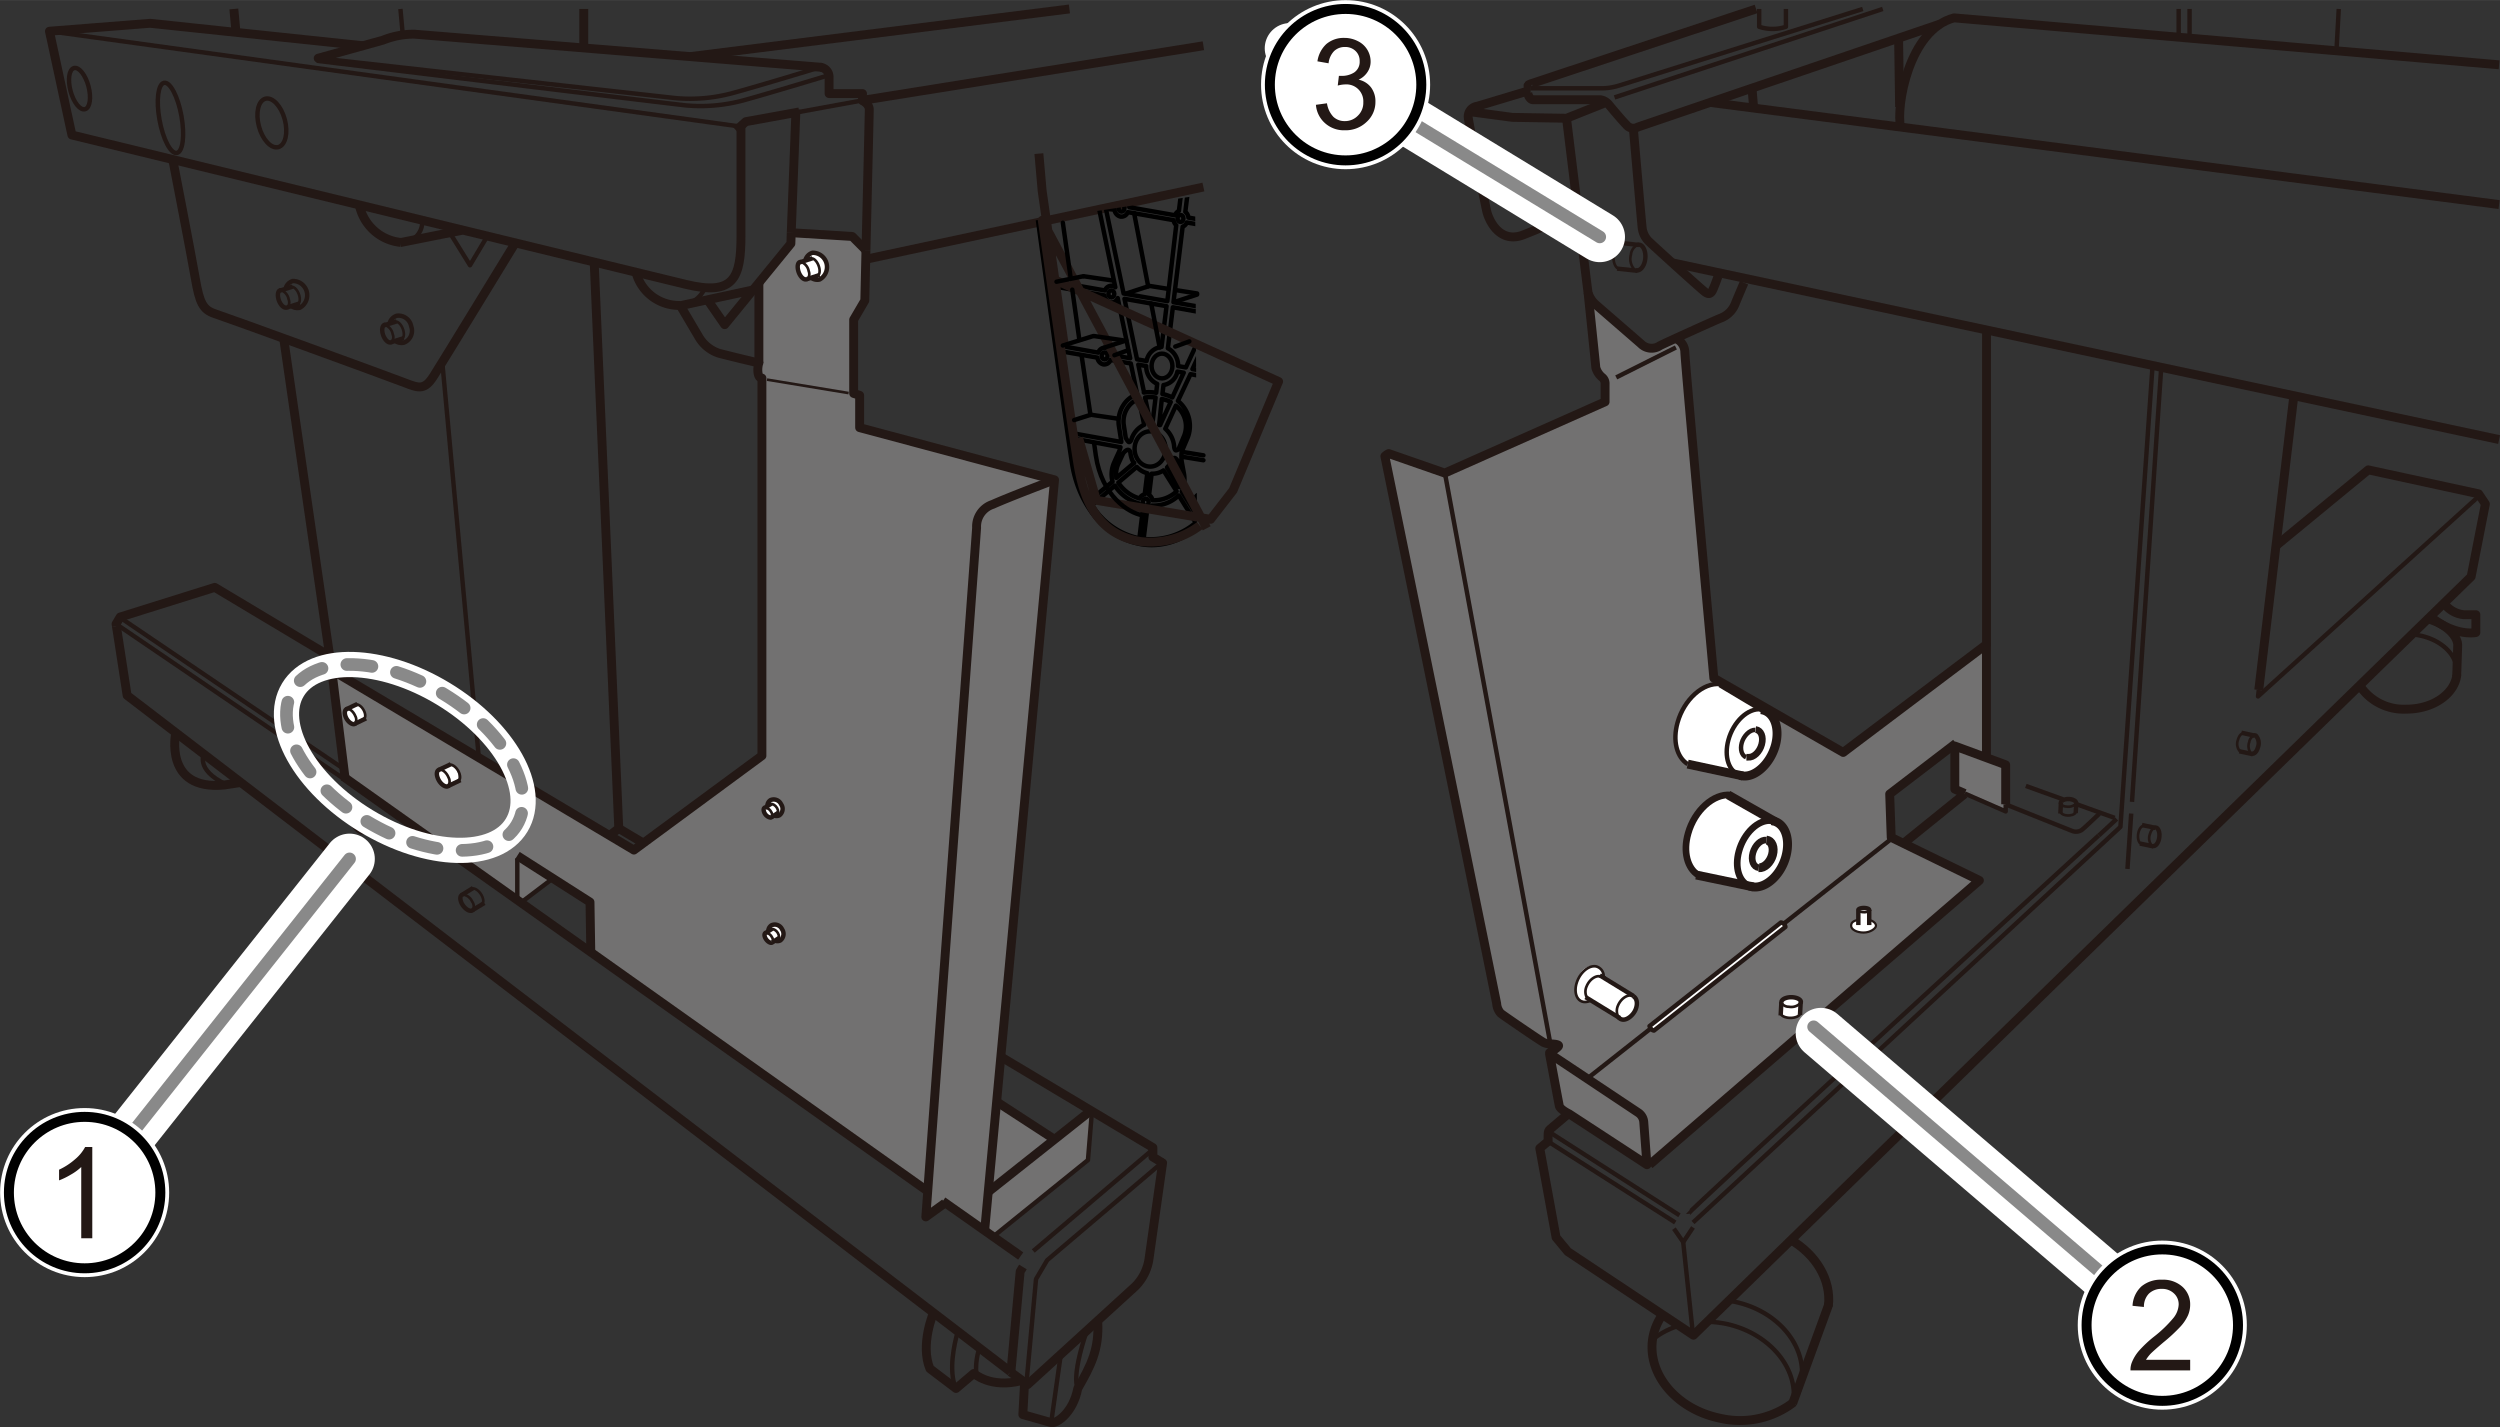 <svg xmlns="http://www.w3.org/2000/svg" xmlns:xlink="http://www.w3.org/1999/xlink" width="99mm" height="56.52mm" viewBox="0 0 280.64 160.21"><rect x="0" y="0" width="280.64" height="160.21" fill="#333333" stroke="none"/><defs><style>.cls-1,.cls-12,.cls-13,.cls-14,.cls-15,.cls-16,.cls-17,.cls-4,.cls-5,.cls-6,.cls-7,.cls-8,.cls-9{fill:none;}.cls-2{fill:#727171;}.cls-10,.cls-18,.cls-3{fill:#fff;}.cls-10,.cls-4,.cls-5,.cls-6,.cls-7,.cls-8,.cls-9{stroke:#231815;}.cls-10,.cls-12,.cls-13,.cls-14,.cls-4,.cls-5,.cls-6,.cls-7,.cls-8,.cls-9{stroke-linejoin:round;}.cls-10,.cls-12,.cls-4{stroke-width:0.5px;}.cls-12,.cls-13,.cls-14,.cls-15,.cls-16,.cls-6{stroke-linecap:round;}.cls-7{stroke-width:0.3px;}.cls-8{stroke-width:0.75px;}.cls-9{stroke-width:0.25px;}.cls-11{clip-path:url(#clip-path);}.cls-12,.cls-18{stroke:#000;}.cls-13,.cls-15,.cls-17{stroke:#fff;}.cls-13{stroke-width:2.83px;}.cls-14,.cls-16{stroke:#898989;stroke-width:1.42px;}.cls-14{stroke-dasharray:2.83 2.83;}.cls-15{stroke-width:5.67px;}.cls-17{stroke-width:1.98px;}.cls-18{stroke-width:1.12px;}.cls-19{fill:#231815;}</style><clipPath id="clip-path"><path class="cls-1" d="M115.79,24.78,119.67,60,134.4,63.7,134.16,22l-18.37,2.8s2.82,22.22,4,27.85,8.33,10.63,14.21,7.6"/></clipPath></defs><g id="レイヤー_7" data-name="レイヤー 7"><path class="cls-2" d="M178.34,33.53l.8,7.73,1,1.58,0,2.24-18,8-6.29-2.19-.66.38,13,62.05,5.25,3.74,1.38.2-.85.86,1.2,6.23,9.71,6.37,37.22-31.85L212.3,94l-.17-4.87,7-5.39.27,4.84,5.71,2.5.13-5.15L223,85V72.33L206.92,84.42,192.4,76.08s-3.27-36-3.25-36.54a1.81,1.81,0,0,0-.9-1.52,13,13,0,0,1-3,1.06c-.75,0-2.82-2-2.82-2Z"/><polygon class="cls-2" points="88.82 26.14 95.54 26.53 97.21 28.09 97.08 33.64 95.83 35.88 95.83 44.16 96.5 44.37 96.5 47.96 118.38 53.86 111.88 123.67 118.38 127.9 122.58 124.73 122.13 130.22 111.49 138.81 106.06 135.06 103.94 136.6 104.14 133.76 66.29 106.88 66.23 101.26 62.02 98.64 58.47 101.33 38.55 87.18 37.23 75.22 71.16 95.42 85.53 84.83 85.53 42.61 85.19 42.18 85.19 40.74 85.19 31.74 88.78 27.34 88.82 26.14"/></g><g id="レイヤー_8" data-name="レイヤー 8"><path class="cls-3" d="M40,79.08l-1.23.54a1.19,1.19,0,0,0,.09,1c.31.51.75.7.86.65L41,80.77a2,2,0,0,0-.11-1.07A1.47,1.47,0,0,0,40,79.08Z"/><path class="cls-3" d="M50.45,85.9l-1.23.54a1.17,1.17,0,0,0,.08,1c.31.51.75.7.87.65l1.25-.52a2,2,0,0,0-.11-1.07A1.43,1.43,0,0,0,50.45,85.9Z"/><path class="cls-3" d="M90.8,29l-1.24.54a1.21,1.21,0,0,0,.09,1c.31.5.75.69.86.64l1.26-.52a2,2,0,0,0-.11-1.07A1.43,1.43,0,0,0,90.8,29Z"/><ellipse class="cls-3" cx="91.57" cy="29.88" rx="1.32" ry="1.54"/><path class="cls-3" d="M86.3,90.31a.42.42,0,0,1,.2-.5.85.85,0,0,1,1.09.32,1.06,1.06,0,0,1,.06,1.26.73.73,0,0,1-.65.14l-.52.25a.9.9,0,0,1-.56-.31,1.36,1.36,0,0,1-.15-.72Z"/><path class="cls-3" d="M86.44,104.32a.44.44,0,0,1,.21-.5.84.84,0,0,1,1.08.32,1.06,1.06,0,0,1,.06,1.26.73.73,0,0,1-.65.14l-.52.25a.9.9,0,0,1-.56-.31,1.48,1.48,0,0,1-.15-.72Z"/><path class="cls-3" d="M189.45,85.77l6.2,1.33A4.1,4.1,0,0,0,199,84.42c1.11-2.61,0-4.12-1-4.9a54.91,54.91,0,0,0-5-2.74,4.91,4.91,0,0,0-4.45,3.38C187.61,83.48,188.22,85,189.45,85.77Z"/><path class="cls-3" d="M190.64,98.14l6.2,1.34a4.13,4.13,0,0,0,3.4-2.69c1.1-2.6,0-4.12-1-4.9s-5-2.74-5-2.74a4.9,4.9,0,0,0-4.44,3.38C188.81,95.85,189.42,97.4,190.64,98.14Z"/><path class="cls-3" d="M179.87,109.66l3.31,2s1.08.59.29,1.91-1.84.67-1.84.67l-3-2a.89.89,0,0,1-.86.16c-.43-.21-1.26-.5-.55-2.59a1.65,1.65,0,0,1,2.4-1.2A1.07,1.07,0,0,1,179.87,109.66Z"/><path class="cls-3" d="M199.89,113.8l0-1.3a1.17,1.17,0,0,1,1.1-.56,1.45,1.45,0,0,1,1.11.56l-.07,1.33a1.47,1.47,0,0,1-2.18,0Z"/><path class="cls-3" d="M208.61,103.25v-1.1s0-.18.53-.23a.88.88,0,0,1,.8.47l-.12.86a.72.72,0,0,1,.77.67c0,.71-1.39.76-1.39.76s-1.36-.12-1.4-.76S208.61,103.25,208.61,103.25Z"/></g><g id="レイヤー_2" data-name="レイヤー 2"><line class="cls-4" x1="5.55" y1="3.5" x2="83.17" y2="14.21"/><path class="cls-5" d="M19.39,17.9s2.05,10.55,2.53,13.32.84,3.55,2.23,4S44,42.4,45.53,43s2.16.76,3.13-.76,9.2-15,9.2-15"/><line class="cls-4" x1="49.65" y1="40.66" x2="53.73" y2="84.83"/><line class="cls-4" x1="44.95" y1="1" x2="45.21" y2="3.83"/><line class="cls-5" x1="26.25" y1="1" x2="26.51" y2="3.83"/><polyline class="cls-5" points="66.7 29.41 69.46 92.99 68.42 93.79"/><line class="cls-5" x1="37.24" y1="75.22" x2="31.85" y2="38.03"/><polyline class="cls-5" points="13.07 70.3 13.03 70.04 13.49 69.26 24.11 65.93 37.13 73.72"/><polyline class="cls-5" points="113.42 153.97 14.27 78.06 13.07 70.3"/><path class="cls-5" d="M112.35,118.62l17.07,10.2v1.06l1.09.66L129,141.19a5.49,5.49,0,0,1-1.58,3.23l-12.06,11L113.42,154"/><line class="cls-5" x1="69.46" y1="92.99" x2="72.22" y2="94.64"/><line class="cls-4" x1="13.63" y1="69.42" x2="38.33" y2="86.14"/><line class="cls-5" x1="65.53" y1="5.6" x2="65.53" y2="1"/><polyline class="cls-5" points="58.07 96.05 66.23 101.26 66.32 106.88"/><line class="cls-4" x1="58.07" y1="101.34" x2="58.07" y2="96.36"/><line class="cls-5" x1="103.93" y1="133.57" x2="38.55" y2="87.18"/><polyline class="cls-4" points="130.78 130.22 117.55 141.46 116.3 143.58 115.25 154.97"/><path class="cls-5" d="M40.74,5.13,16.85,2.61,5.55,3.5,8.07,15.15,77,31.92c5.39,1.31,6.18-.7,6.18-5.49V14.21"/><line class="cls-4" x1="58.29" y1="101.46" x2="62.2" y2="98.5"/><path class="cls-6" d="M35.72,6.53,43,4.5a9.33,9.33,0,0,1,3.51-.67L92.09,7.54"/><path class="cls-4" d="M92.09,7.54s-7,2.13-9.73,2.87a18.16,18.16,0,0,1-6.6.59l-40-4.47"/><path class="cls-4" d="M93.27,8.37s-7,2.12-9.74,2.87a18.34,18.34,0,0,1-6.6.58c-1.51-.16-41.36-5-41.36-5"/><line class="cls-5" x1="96.82" y1="11.26" x2="135.09" y2="5.13"/><line class="cls-4" x1="89.72" y1="12.56" x2="96.82" y2="11.26"/><polyline class="cls-5" points="82.62 14.63 83.73 13.65 89.72 12.56"/><path class="cls-5" d="M45,27.21a5.31,5.31,0,0,1-4.53-3.68,3.29,3.29,0,0,1-.15-.6"/><path class="cls-4" d="M47.38,24.59A2.3,2.3,0,0,1,45,27.21"/><path class="cls-5" d="M76.36,34.28a5,5,0,0,1-5-3.84"/><path class="cls-4" d="M79.14,32.29a3.26,3.26,0,0,1-2.78,2"/><line class="cls-5" x1="44.91" y1="27.23" x2="51.84" y2="25.85"/><polyline class="cls-4" points="54.77 26.4 52.76 29.77 50.67 26.4"/><line class="cls-5" x1="97.19" y1="29.1" x2="135.09" y2="20.99"/><line class="cls-5" x1="76.08" y1="34.37" x2="84.53" y2="32.54"/><polyline class="cls-4" points="111.49 138.81 122.13 130.22 122.58 124.73"/><line class="cls-5" x1="110.97" y1="133.77" x2="122.25" y2="124.83"/><line class="cls-4" x1="115.99" y1="140.43" x2="129.42" y2="129.02"/><line class="cls-5" x1="77.47" y1="6.35" x2="120.05" y2="1"/><line class="cls-4" x1="42.05" y1="92.65" x2="40.85" y2="93.36"/><line class="cls-4" x1="40.92" y1="91.12" x2="39.72" y2="91.84"/><path class="cls-4" d="M40.91,93.31a.28.28,0,0,1-.17.11c-.29.06-.72-.25-1-.7s-.21-.87.08-.93"/><path class="cls-7" d="M39.91,91.78c.29,0,.68.29.91.71a.84.84,0,0,1,.09.82"/><path class="cls-7" d="M40.85,91.16c.29-.06.72.26,1,.71s.21.87-.08.93"/><line class="cls-4" x1="41.09" y1="80.64" x2="39.83" y2="81.24"/><line class="cls-4" x1="40.12" y1="79.02" x2="38.85" y2="79.62"/><path class="cls-4" d="M39.89,81.2a.26.26,0,0,1-.18.09c-.29,0-.69-.32-.89-.79s-.12-.89.17-.92"/><path class="cls-7" d="M39.05,79.58c.28,0,.65.35.83.79a.83.83,0,0,1,0,.83"/><path class="cls-7" d="M40,79.06c.29,0,.69.32.89.79s.12.88-.17.92"/><line class="cls-4" x1="51.69" y1="87.57" x2="50.29" y2="88.24"/><line class="cls-4" x1="50.61" y1="85.78" x2="49.21" y2="86.44"/><path class="cls-4" d="M50.37,88.18a.31.31,0,0,1-.2.11c-.33,0-.77-.35-1-.88s-.14-1,.19-1"/><path class="cls-7" d="M49.43,86.4c.32,0,.72.38.92.87a.93.93,0,0,1,0,.91"/><path class="cls-7" d="M50.52,85.82c.33,0,.77.35,1,.87s.14,1-.19,1"/><line class="cls-4" x1="54.37" y1="101.36" x2="53.05" y2="102.16"/><line class="cls-4" x1="53.11" y1="99.68" x2="51.79" y2="100.49"/><path class="cls-4" d="M53.12,102.1a.33.33,0,0,1-.19.13c-.32.07-.8-.28-1.07-.77s-.24-1,.08-1"/><path class="cls-7" d="M52,100.42a1.32,1.32,0,0,1,1,.78.9.9,0,0,1,.11.9"/><path class="cls-7" d="M53,99.73c.32-.07.8.27,1.07.77s.24,1-.08,1"/><line class="cls-4" x1="199.89" y1="113.99" x2="199.97" y2="112.5"/><line class="cls-4" x1="202.06" y1="113.93" x2="202.14" y2="112.44"/><path class="cls-4" d="M200,112.59a.28.28,0,0,1,0-.22c.13-.29.7-.48,1.29-.42s1,.35.83.64"/><path class="cls-7" d="M202.07,112.64a1.43,1.43,0,0,1-1.25.37,1,1,0,0,1-.84-.42"/><path class="cls-7" d="M202.07,113.83c-.13.29-.7.48-1.29.42s-1-.34-.83-.63"/><line class="cls-4" x1="231.29" y1="91.32" x2="231.35" y2="90.13"/><line class="cls-4" x1="233.01" y1="91.27" x2="233.08" y2="90.08"/><path class="cls-4" d="M231.36,90.2a.2.2,0,0,1,0-.17c.1-.23.56-.38,1-.33s.77.27.67.5"/><path class="cls-7" d="M233,90.25a1.19,1.19,0,0,1-1,.29c-.35,0-.6-.17-.67-.34"/><path class="cls-7" d="M233,91.2c-.1.23-.56.38-1,.33s-.77-.27-.67-.51"/><path class="cls-4" d="M197.48,1V3a4.76,4.76,0,0,0,3,0V1"/><line class="cls-4" x1="251.61" y1="82.25" x2="253.12" y2="82.58"/><line class="cls-4" x1="251.38" y1="84.33" x2="252.89" y2="84.66"/><path class="cls-4" d="M253,82.57a.35.35,0,0,1,.22,0,1.25,1.25,0,0,1,.25,1.3c-.14.54-.48.85-.76.69"/><path class="cls-7" d="M252.69,84.56a1.3,1.3,0,0,1-.2-1.26.94.94,0,0,1,.54-.73"/><path class="cls-7" d="M251.47,84.36a1.25,1.25,0,0,1-.25-1.3c.14-.55.48-.86.76-.69"/><line class="cls-4" x1="240.45" y1="92.61" x2="241.97" y2="92.93"/><line class="cls-4" x1="240.22" y1="94.69" x2="241.74" y2="95.01"/><path class="cls-4" d="M241.88,92.93a.29.29,0,0,1,.22,0c.28.17.39.75.25,1.3s-.48.86-.76.69"/><path class="cls-7" d="M241.54,94.92a1.34,1.34,0,0,1-.21-1.26c.11-.41.33-.69.55-.73"/><path class="cls-7" d="M240.32,94.71c-.28-.16-.4-.74-.26-1.29s.49-.86.77-.7"/><line class="cls-4" x1="87.5" y1="105.26" x2="86.7" y2="105.77"/><line class="cls-4" x1="86.7" y1="104.24" x2="85.89" y2="104.76"/><path class="cls-4" d="M86.74,105.74a.23.23,0,0,1-.11.08c-.2.05-.5-.16-.68-.46s-.16-.59,0-.64"/><path class="cls-7" d="M86,104.71a.87.87,0,0,1,.64.47.57.57,0,0,1,.08.56"/><path class="cls-7" d="M86.65,104.27c.19,0,.5.16.67.46s.17.59,0,.64"/><path class="cls-4" d="M86.25,104.45a.76.76,0,0,1,.36-.59.9.9,0,0,1,1.18.45.92.92,0,0,1-.2,1.26.75.75,0,0,1-.64,0"/><line class="cls-4" x1="87.4" y1="91.21" x2="86.59" y2="91.73"/><line class="cls-4" x1="86.6" y1="90.2" x2="85.79" y2="90.71"/><path class="cls-4" d="M86.64,91.69a.2.2,0,0,1-.12.08c-.19,0-.5-.16-.67-.46s-.16-.59,0-.64"/><path class="cls-7" d="M85.92,90.67a.83.83,0,0,1,.64.46.6.6,0,0,1,.08.56"/><path class="cls-7" d="M86.54,90.23c.2,0,.5.15.68.46s.16.58,0,.63"/><path class="cls-4" d="M86.15,90.41a.73.73,0,0,1,.35-.6.91.91,0,0,1,1.18.46.9.9,0,0,1-.19,1.25.72.72,0,0,1-.64,0"/><line class="cls-4" x1="45.33" y1="37.95" x2="43.89" y2="38.41"/><line class="cls-4" x1="44.53" y1="36.07" x2="43.09" y2="36.52"/><path class="cls-4" d="M44,38.36a.29.29,0,0,1-.21.08c-.31,0-.69-.44-.83-1s0-1,.31-1"/><path class="cls-7" d="M43.3,36.51a1.32,1.32,0,0,1,.78,1,.88.88,0,0,1-.11.88"/><path class="cls-7" d="M44.44,36.1c.32,0,.69.44.84,1s0,1-.32,1"/><path class="cls-4" d="M43.76,36.21a1.2,1.2,0,0,1,.78-.77,1.45,1.45,0,0,1,1.62,1.19,1.43,1.43,0,0,1-.82,1.83,1.16,1.16,0,0,1-1-.22"/><line class="cls-4" x1="92" y1="30.87" x2="90.56" y2="31.33"/><line class="cls-4" x1="91.2" y1="28.99" x2="89.76" y2="29.45"/><path class="cls-4" d="M90.64,31.29a.28.28,0,0,1-.21.07c-.31,0-.69-.44-.83-1s0-1,.31-.95"/><path class="cls-7" d="M90,29.43a1.32,1.32,0,0,1,.78,1,.89.89,0,0,1-.11.88"/><path class="cls-7" d="M91.11,29c.32,0,.69.44.84,1s0,1-.32,1"/><path class="cls-4" d="M90.43,29.13a1.18,1.18,0,0,1,.78-.76,1.6,1.6,0,0,1,.8,3,1.16,1.16,0,0,1-1-.23"/><line class="cls-4" x1="33.66" y1="34.05" x2="32.22" y2="34.5"/><line class="cls-4" x1="32.85" y1="32.17" x2="31.41" y2="32.62"/><path class="cls-4" d="M32.3,34.46a.27.27,0,0,1-.21.07c-.32,0-.7-.44-.84-1s0-1,.32-.95"/><path class="cls-7" d="M31.63,32.6a1.33,1.33,0,0,1,.77,1,.92.92,0,0,1-.1.88"/><path class="cls-7" d="M32.76,32.19c.32,0,.7.45.84,1s0,1-.32,1"/><path class="cls-4" d="M32.09,32.3a1.16,1.16,0,0,1,.78-.76,1.6,1.6,0,0,1,.79,3,1.14,1.14,0,0,1-1-.23"/><ellipse class="cls-4" cx="30.52" cy="13.79" rx="1.5" ry="2.81" transform="translate(-2.53 8.36) rotate(-14.98)"/><ellipse class="cls-4" cx="8.93" cy="9.94" rx="1.04" ry="2.39" transform="translate(-2.27 2.65) rotate(-14.98)"/><ellipse class="cls-4" cx="19.14" cy="13.23" rx="1.25" ry="4" transform="translate(-2.06 3.63) rotate(-10.29)"/><path class="cls-4" d="M107.29,155.85c-.84-2-.17-5,.23-6.39"/><path class="cls-4" d="M110,151.18a7.17,7.17,0,0,0-.39,3.17"/><path class="cls-5" d="M114.58,155c-3.42.86-5.26-.83-5.26-.83l-2,1.69-2.93-2.22c-1.13-2.71.42-6.33.42-6.33"/><path class="cls-5" d="M115,155.46l-.18,3.33s2.61.73,3.17.9,2.46-1.05,3-3.84c1.46-2.55,2.44-4.39,2.23-7.62"/><line class="cls-4" x1="118" y1="159.69" x2="119.05" y2="152.26"/><path class="cls-4" d="M121,155.85s-.83-1,1-6.48"/><path class="cls-5" d="M19.73,82.25s-1.4,6.51,5.42,5.87c.54-.07,1.87-.29,1.87-.29"/><path class="cls-4" d="M22.93,84.54s-1.1,1.82,2.43,3.5"/><path class="cls-4" d="M171.78,9.91h7.85a6.85,6.85,0,0,0,2.28-.36L209.11,1"/><path class="cls-5" d="M197.13,1,171.78,9.42c-.59.21,0,.49,0,.49"/><path class="cls-5" d="M217.79,2.69,183.85,14.26a1,1,0,0,1-1.31-.29c-.31-.28-1.8-2.05-1.91-2.19a1.47,1.47,0,0,0-1-.59c-.55,0-7.55,0-7.55,0-.5,0-.9-1.28-.26-1.28"/><path class="cls-5" d="M171.45,10.23l-5.62,1.69a1.17,1.17,0,0,0-1,1.35c.11.84,1.83,9.4,2.06,10.42s1.46,3.72,4.14,2.66,6.38-2.69,6.38-2.69"/><polyline class="cls-5" points="164.97 12.53 169.77 13.17 175.85 13.27 180.33 11.48"/><path class="cls-5" d="M175.85,13.27s2.32,18.91,2.42,19.59a3,3,0,0,0,.89,1.35l5.05,4.38a1.67,1.67,0,0,0,2.14.2c.83-.41,6-2.76,6.77-3.07a2.81,2.81,0,0,0,1.66-1.61c.32-.79,1-2.38,1-2.38"/><path class="cls-5" d="M192.86,31a15.82,15.82,0,0,1-.63,1.62c-.21.36-.42.46-.86.13S185.25,27.28,185,27a2.58,2.58,0,0,1-.65-1.38c-.08-.62-1-11.25-1-11.25"/><path class="cls-5" d="M196.86,12.13c-.12-1.4-.2-2.39-.2-2.39"/><path class="cls-5" d="M213.24,12c-.06-4.46-.11-7.63-.11-7.63"/><line class="cls-5" x1="280.54" y1="22.96" x2="191.85" y2="11.48"/><line class="cls-5" x1="280.54" y1="49.34" x2="187.74" y2="29.5"/><path class="cls-5" d="M280.54,7.27,219.35,2c-5.11,1.36-6.52,10-6,12.27"/><line class="cls-4" x1="262.54" y1="1" x2="262.28" y2="5.69"/><line class="cls-4" x1="244.57" y1="1" x2="244.57" y2="4.16"/><line class="cls-4" x1="245.79" y1="1" x2="245.79" y2="4.16"/><polyline class="cls-4" points="253.56 77.45 253.48 78.17 278.27 55.69"/><line class="cls-5" x1="257.5" y1="44.42" x2="253.56" y2="77.45"/><path class="cls-5" d="M176.08,125,174,126.76c-.26.21-.23.57-.21,1.35l-.94.79,1.83,10,1.32,1.6,14.1,9.38L277.4,64.73,279,56.57l-.76-1.14-12.39-2.69-10.39,8.55"/><line class="cls-4" x1="173.74" y1="128.11" x2="188.06" y2="137.23"/><line class="cls-4" x1="188.95" y1="139.43" x2="190.05" y2="149.84"/><polyline class="cls-4" points="190.05 137.23 238.03 92.82 241.64 41.03"/><line class="cls-4" x1="239.33" y1="90.01" x2="242.61" y2="41.26"/><line class="cls-4" x1="238.82" y1="97.54" x2="239.24" y2="91.32"/><path class="cls-4" d="M225.15,90.29l7.5,3a1.19,1.19,0,0,0,1-.1c.33-.23,2-1.84,2-1.84"/><line class="cls-4" x1="233.15" y1="90.29" x2="237.39" y2="91.81"/><line class="cls-4" x1="227.41" y1="88.22" x2="231.6" y2="89.73"/><path class="cls-4" d="M235.59,93.78c-9.14,8.37-46.11,42.26-46.09,42.48"/><path class="cls-4" d="M237.61,91.93l-2,1.85"/><line class="cls-4" x1="173.89" y1="127.05" x2="188.53" y2="136.42"/><polyline class="cls-4" points="187.91 137.92 188.95 139.43 190.05 137.78"/><line class="cls-5" x1="194" y1="89.23" x2="199.24" y2="92.21"/><path class="cls-8" d="M190.63,98.22c-1.21-.75-1.72-2.61-1.13-4.67.72-2.58,2.86-4.5,4.78-4.31"/><line class="cls-5" x1="196.83" y1="99.56" x2="190.41" y2="98.22"/><path class="cls-8" d="M196.38,99.45c-1.15-.44-1.68-2.06-1.18-3.89.56-2.06,2.19-3.6,3.65-3.44"/><path class="cls-5" d="M198.85,92.12c1.46.15,2.18,1.94,1.63,4s-2.2,3.59-3.65,3.44a2.12,2.12,0,0,1-.45-.11"/><path class="cls-8" d="M197.44,97.4c-.6-.06-.91-.81-.67-1.67s.91-1.5,1.52-1.43"/><path class="cls-5" d="M198.29,94.3c.61.06.91.81.68,1.66s-.92,1.5-1.53,1.44"/><path class="cls-4" d="M183.27,111.79l.1,0"/><path class="cls-7" d="M178.11,111.93a1.45,1.45,0,0,1,0-1.22c.3-.74,1-1.24,1.52-1.11l.09,0"/><path class="cls-7" d="M181.63,114.09a1.49,1.49,0,0,1,0-1.22c.31-.74,1-1.23,1.52-1.11l.09,0"/><path class="cls-4" d="M183.37,111.84c.39.23.5.84.23,1.49s-1,1.24-1.52,1.11a.69.69,0,0,1-.45-.35"/><path class="cls-7" d="M178.59,112.3a1.36,1.36,0,0,1-.86.16c-.78-.15-1.09-1.17-.69-2.27s1.35-1.86,2.13-1.71a1.12,1.12,0,0,1,.85,1.1"/><path class="cls-4" d="M180,109.58a.81.81,0,0,1,0,.16"/><path class="cls-4" d="M196,85c-.47-.19-.69-.86-.48-1.62s.91-1.5,1.52-1.44"/><path class="cls-8" d="M197.08,81.89c.61.07.91.81.68,1.67s-.92,1.5-1.52,1.44l-.2,0"/><line class="cls-8" x1="193.1" y1="76.79" x2="198.06" y2="79.75"/><path class="cls-4" d="M189.45,85.77c-1.21-.76-1.72-2.61-1.13-4.68.72-2.57,2.86-4.5,4.78-4.3"/><line class="cls-5" x1="195.65" y1="87.1" x2="189.45" y2="85.77"/><path class="cls-4" d="M195.31,87c-1.23-.38-1.8-2.05-1.29-3.93.56-2.06,2.19-3.6,3.65-3.45"/><path class="cls-5" d="M197.67,79.66c1.46.16,2.18,2,1.63,4s-2.2,3.6-3.65,3.44a1.72,1.72,0,0,1-.34-.06"/><line class="cls-4" x1="188.13" y1="39" x2="181.43" y2="42.36"/><line class="cls-4" x1="183.4" y1="111.82" x2="179.58" y2="109.48"/><line class="cls-4" x1="181.81" y1="114.27" x2="177.99" y2="111.93"/><path class="cls-7" d="M209.82,102.21a.82.82,0,0,1-.6.18c-.33,0-.61-.11-.61-.24"/><path class="cls-4" d="M208.61,102.15c0-.13.28-.23.61-.23s.61.1.61.23a.13.13,0,0,1,0,.06"/><line class="cls-4" x1="208.61" y1="103.84" x2="208.61" y2="102.15"/><line class="cls-4" x1="209.83" y1="103.84" x2="209.83" y2="102.15"/><path class="cls-5" d="M201.36,157.4a9.87,9.87,0,0,1-8.23,1.81c-5-1-8.38-5.12-7.56-9.21a6.44,6.44,0,0,1,1.06-2.44"/><path class="cls-4" d="M194,146c.22,0,.43.06.64.11,5,1,8.35,5.12,7.53,9.2a6.4,6.4,0,0,1-.9,2.21"/><path class="cls-5" d="M201,139.16c2.86,1.67,4.58,4.52,4.25,7.42"/><line class="cls-5" x1="201.23" y1="157.55" x2="205.3" y2="146.39"/><path class="cls-4" d="M191.55,148.37a12.14,12.14,0,0,1,2.14.22c4.82,1,8.15,4.85,7.63,8.8"/><path class="cls-4" d="M185.51,150.37a8.61,8.61,0,0,1,3-1.56"/><line class="cls-4" x1="181.24" y1="10.93" x2="211.35" y2="1"/><path class="cls-5" d="M275.79,75.79c-.27,2.13-2.69,3.81-5.64,3.81a5.91,5.91,0,0,1-5.27-2.67"/><path class="cls-4" d="M270.59,71.2c2.92.17,5.22,2,5.22,4.19a2.61,2.61,0,0,1,0,.4"/><path class="cls-5" d="M272.55,69.46c2.3.66,3.42,2.12,3.34,3.06l-.11,3.36"/><path class="cls-5" d="M274.35,67.71A3.12,3.12,0,0,0,276.58,69l1.35,0V71s-2.19.48-4.92-1.64"/><path class="cls-9" d="M209.82,103.25c.46.12.77.38.77.67s-.62.76-1.39.76-1.4-.34-1.4-.76.31-.54.75-.67"/><path class="cls-5" d="M97.21,28.08c.15-6.2.37-15.34.37-15.78,0-.66-.76-1-.76-1V10.5H93.07V8.66a1.1,1.1,0,0,0-1-1.12"/><line class="cls-5" x1="88.82" y1="26.14" x2="89.35" y2="12.29"/><path class="cls-5" d="M38.76,87.54,37.24,75.22l33.92,20.2L85.53,84.83V42.44c-.59,0-.5-1.32-.34-1.7-2.07-.47-4.45-1.08-4.45-1.08a4.08,4.08,0,0,1-2.29-1.84l-2.09-3.54"/><line class="cls-5" x1="111.88" y1="123.67" x2="118.38" y2="127.9"/><line class="cls-4" x1="181.67" y1="27.24" x2="183.95" y2="27.49"/><line class="cls-4" x1="181.53" y1="30.15" x2="183.82" y2="30.39"/><path class="cls-4" d="M183.81,27.5a.45.45,0,0,1,.34,0c.44.19.66,1,.51,1.75s-.63,1.25-1.07,1.06"/><path class="cls-7" d="M183.51,30.29a1.76,1.76,0,0,1-.43-1.71,1.34,1.34,0,0,1,.73-1.08"/><path class="cls-7" d="M181.68,30.17c-.44-.2-.67-1-.51-1.76s.63-1.25,1.07-1.06"/></g><g id="鉄板"><line class="cls-5" x1="114.58" y1="140.99" x2="105.83" y2="134.83"/><polyline class="cls-5" points="114.83 142.22 114.52 142.73 113.47 154.12"/><path class="cls-5" d="M110.53,138.15l7.85-84.29L96.5,48V44.37l-.67-.21V35.88l1.25-2.14s.06-2.43.13-5.66"/><path class="cls-5" d="M118.38,53.86s-5.07,1.91-6.95,2.76a2.61,2.61,0,0,0-1.8,2.62c-.1,1.56-5.7,77.36-5.7,77.36l2.13-1.54"/><polyline class="cls-5" points="79.33 33.52 79.33 33.52 81.35 36.44 88.78 27.34 88.82 26.14"/><polyline class="cls-5" points="89.2 26.14 95.67 26.54 97.21 28.09"/><line class="cls-4" x1="13.03" y1="70.04" x2="38.76" y2="87.54"/><line class="cls-5" x1="85.19" y1="40.74" x2="85.19" y2="31.74"/><line class="cls-7" x1="86.1" y1="42.61" x2="95.26" y2="44.12"/><line class="cls-5" x1="222.99" y1="72.13" x2="222.99" y2="84.95"/><path class="cls-5" d="M188.13,38a1.7,1.7,0,0,1,1,1.46c0,1,3.26,36.66,3.26,36.66l14.52,8.34L223,72.33V37"/><path class="cls-5" d="M178.27,32.86s.84,8,.87,8.4a2.13,2.13,0,0,0,.73,1.11.89.89,0,0,1,.31.73c0,.31,0,2,0,2l-18,8-6.29-2.19a1.82,1.82,0,0,0-.43.3s12.45,60.85,12.55,61.44a1.8,1.8,0,0,0,.45,1.09c.21.19,4.48,3.11,4.83,3.28a1.77,1.77,0,0,0,.73.16s.8,0,.93.17-1,.82-1,.82l0,.17c.18.94,1,5.37,1.09,5.79s1.12.91,1.12.91l8.72,5.7-.36-4.81a1.4,1.4,0,0,0-.57-1l-10-6.66"/><line class="cls-4" x1="162.2" y1="53.1" x2="174.04" y2="117.18"/><path class="cls-5" d="M220.53,89.13l-6.93,5.6"/><polyline class="cls-5" points="225.15 90.28 225.15 85.85 219.44 83.74 219.44 88.58 220.55 89.07"/><path class="cls-10" d="M185.67,115.68l14.75-11.63a.57.57,0,0,0-.5-.5l-14.75,11.63S185.32,115.65,185.67,115.68Z"/><line class="cls-4" x1="212.13" y1="94.31" x2="200.18" y2="103.73"/><polyline class="cls-5" points="219.56 83.44 212.13 89.13 212.3 94 222.2 98.83 185.17 130.74"/><polyline class="cls-4" points="220.55 89.07 225.15 91.08 225.15 90.28"/><line class="cls-4" x1="185.43" y1="115.35" x2="178.19" y2="121.06"/></g><g id="レイヤー_6" data-name="レイヤー 6"><g class="cls-11"><ellipse class="cls-12" cx="129.1" cy="50.4" rx="1.74" ry="1.98" transform="translate(-0.99 2.62) rotate(-1.16)"/><ellipse class="cls-12" cx="138.92" cy="25.66" rx="0.34" ry="0.39" transform="translate(-0.49 2.82) rotate(-1.16)"/><ellipse class="cls-12" cx="128.61" cy="56.38" rx="0.33" ry="0.39" transform="translate(-0.65 1.5) rotate(-0.67)"/><ellipse class="cls-12" cx="134.72" cy="56.17" rx="0.58" ry="0.69" transform="translate(-0.64 1.57) rotate(-0.67)"/><ellipse class="cls-12" cx="135.88" cy="46.63" rx="0.58" ry="0.69" transform="translate(-0.53 1.58) rotate(-0.67)"/><ellipse class="cls-12" cx="136.93" cy="42.22" rx="0.33" ry="0.39" transform="translate(-0.48 1.59) rotate(-0.67)"/><ellipse class="cls-12" cx="137.6" cy="35.19" rx="0.33" ry="0.39" transform="translate(-0.4 1.6) rotate(-0.67)"/><ellipse class="cls-12" cx="125.89" cy="23.37" rx="0.33" ry="0.39" transform="translate(-0.26 1.46) rotate(-0.67)"/><ellipse class="cls-12" cx="132.52" cy="24.53" rx="0.33" ry="0.39" transform="translate(-0.28 1.54) rotate(-0.67)"/><ellipse class="cls-12" cx="124.75" cy="33" rx="0.33" ry="0.39" transform="translate(-0.37 1.45) rotate(-0.67)"/><ellipse class="cls-12" cx="124" cy="39.96" rx="0.33" ry="0.39" transform="translate(-0.46 1.44) rotate(-0.67)"/><ellipse class="cls-12" cx="130.44" cy="41.09" rx="1.17" ry="1.39" transform="translate(-0.47 1.52) rotate(-0.67)"/><path class="cls-12" d="M116.06,20.82a6.7,6.7,0,0,0,.14,1.62l.06.44c.07.53.15,1.11.24,1.73,1.13,8.29,3.32,24.13,3.85,27.47.6,3.78,3,8.12,7.72,9,4.48.78,8.29-2.94,9.47-5.71l13-32.08m-34.3-6,0,1.27m6.38.62.69,3.48-6.66-1.17a2.37,2.37,0,0,1,0-.59l.14-3.53m24.94,4.37.3.41-1.61,3.5-.66-.12a.88.88,0,0,0-.67-.8.79.79,0,0,0-.84.54l-4.84-.85a1,1,0,0,0-.35-.65l.3-2.44-.72-.13-.3,2.47a.89.89,0,0,0-.44.49l-5.12-.9a.88.88,0,0,0-.67-.8.78.78,0,0,0-.84.54L124,22.77l-.62-3M150,23.14l-1.57,3.91-7.32-1.28,1.5-3.25m-22.25,10,3.62.64a.9.9,0,0,0,.68.79.76.76,0,0,0,.81-.49l1.4,6.75-2.06-.37a.9.9,0,0,0-.68-.81.78.78,0,0,0-.84.55L119,38.81c-.31-2.22-.63-4.51-.93-6.71l2.32.41m10,6.43a1.9,1.9,0,0,0-1.68,1.58l-1.07-.19-1.41-6.79,4.72.83Zm1.79,2.77.7.12-1.28,2.78a4.85,4.85,0,0,0-1.11-.39l.12-1A1.91,1.91,0,0,0,132.17,41.71Zm-1.76,3.08a3.68,3.68,0,0,1,1,.33l-1.19,2.59-.11,0Zm-1.14,8.38a2.22,2.22,0,0,0,1.33-.37l1.47,2.35a3.69,3.69,0,0,1-2.71,1,.9.9,0,0,0-.38-.6Zm1.73-.7a2.92,2.92,0,0,0,.57-.87c.24-.4.49-.1.63.16a1,1,0,0,0,0,.24s.15.8.24,1.33a3,3,0,0,1-.09,1.34Zm1.29-2.06a.44.44,0,0,1-.29.14c-.12,0-.17-.2-.2-.36a3,3,0,0,0-1-2.07L132,45.53a3.08,3.08,0,0,1,.86,1.1,2.91,2.91,0,0,1,.09,2.22ZM127,49.35c-.06.14-.15.29-.27.27s-.36-.48-.36-.48v0l-.23-1.51a2.79,2.79,0,0,1,.62-2.1,2.57,2.57,0,0,1,1.08-.76l.6,2.91A2.67,2.67,0,0,0,127,49.35Zm.32,2.6-2,1.69a2.71,2.71,0,0,1,.2-1.53c.21-.48.55-1.19.55-1.2s.62-.85.82-.12A2.89,2.89,0,0,0,127.29,52Zm1.22-7.33a3.93,3.93,0,0,1,1.18,0l-.35,2.89h-.23Zm-.11-.56-.65-3.13.89.16a2.15,2.15,0,0,0,1.23,2l-.11,1A4.45,4.45,0,0,0,128.4,44.06ZM119,39.41l4.19.73a.88.88,0,0,0,.66.76.76.76,0,0,0,.82-.5l2.27.4.71,3.44a3.05,3.05,0,0,0-1.31.91,3.41,3.41,0,0,0-.75,2.6l.28,1.78s0,.06,0,.08l-5.55-1C120,46.22,119.52,42.92,119,39.41ZM120.83,52c-.1-.58-.24-1.56-.42-2.8l5.37,1a4,4,0,0,1-.16.5s-.34.73-.55,1.21a3.22,3.22,0,0,0-.18,2.15L122.3,56.2A12.37,12.37,0,0,1,120.83,52Zm7.07,8.43a8.2,8.2,0,0,1-5.32-3.74l2.57-2.18a4.67,4.67,0,0,0,2.69,2,.89.89,0,0,0,.45.72Zm.6-4.94a.79.79,0,0,0-.57.46,4.24,4.24,0,0,1-2.39-1.78l2.07-1.76a2.47,2.47,0,0,0,1.18.71Zm-.12,5,.39-3.21a.81.81,0,0,0,.55-.53,4.08,4.08,0,0,0,3-1.14l1.91,3.06A7.75,7.75,0,0,1,128.38,60.49Zm8.72-5.42a9.56,9.56,0,0,1-2.44,3.26l-2-3.15a3.44,3.44,0,0,0,.25-2l-.25-1.34a4.58,4.58,0,0,1,0-1.16l.69-1.62a3.62,3.62,0,0,0-.1-2.74A3.76,3.76,0,0,0,132.23,45L133.64,42l2.51.44a.88.88,0,0,0,.67.75.77.77,0,0,0,.82-.49l4.17.73ZM142,42.85l-4.31-.75a.88.88,0,0,0-.67-.81.77.77,0,0,0-.84.54l-2.32-.4,2.78-6.06.15,0a.88.88,0,0,0,.66.73.77.77,0,0,0,.82-.48l6.2,1.09ZM140.85,26.3l7.34,1.29-3.47,8.61-6.33-1.11a.88.88,0,0,0-.68-.83.72.72,0,0,0-.62.2Zm-8.09-.86a.83.83,0,0,0,.47-.47l4.86.85a.88.88,0,0,0,.67.76.75.75,0,0,0,.82-.5l.5.09-3.93,8.53-4.42-.78Zm3.14,9.8-2.78,6-.87-.15a2.2,2.2,0,0,0-1.15-2l.56-4.6ZM125.11,23.55a.89.89,0,0,0,.67.76.76.76,0,0,0,.82-.5l5.14.9a1,1,0,0,0,.3.57l-1,8.52-4.91-.86-2-9.57Zm-1.77-.31,1.86,9a.71.71,0,0,0-.34-.16.77.77,0,0,0-.82.52l-6.1-1.07c-.47-3.39-.9-6.5-1.2-8.72l-.07-.48c0-.08,0-.16,0-.25Z"/></g><path class="cls-5" d="M135.46,59.3,117,24.72c1.19,8.34,3.44,24,4,27.34.63,3.78,2,7.88,7,8.72A9.2,9.2,0,0,0,134.68,59M116.62,18.51m0-1.27.37,4.2,2.49,17.34M121,48.62m.08.54,2,7,12.82,2.13,2.52-3.25,5.11-12.22-25-11.36"/><line class="cls-12" x1="131.93" y1="38.9" x2="133.51" y2="38.32"/><line class="cls-12" x1="123.98" y1="39.01" x2="126.43" y2="38.21"/><line class="cls-12" x1="126.43" y1="32.94" x2="128.89" y2="32.14"/><line class="cls-12" x1="131.93" y1="33.86" x2="134.38" y2="33.06"/><line class="cls-12" x1="120.58" y1="47.15" x2="122.46" y2="46.55"/><line class="cls-12" x1="125.1" y1="39.87" x2="126.66" y2="39.3"/><line class="cls-12" x1="132.7" y1="50.72" x2="135.09" y2="51.11"/><line class="cls-12" x1="132.7" y1="51.27" x2="135.09" y2="51.66"/><path class="cls-12" d="M122.82,49.75c.08.54.14,1,.19,1.36.67,4.62,3.71,6.46,5.2,6.72"/><path class="cls-12" d="M121.41,39.87l1,6.7"/><path class="cls-12" d="M120.37,32.51c.24,1.7.5,3.57.77,5.45"/><path class="cls-12" d="M119.31,25l.86,6.06"/><line class="cls-12" x1="127.31" y1="23.91" x2="128.89" y2="32.14"/><line class="cls-12" x1="129.23" y1="34.07" x2="130.18" y2="39.01"/><line class="cls-12" x1="131.98" y1="32.56" x2="134.38" y2="32.94"/><line class="cls-12" x1="128.98" y1="32.08" x2="131.17" y2="32.43"/><line class="cls-12" x1="118.6" y1="31.62" x2="121.58" y2="31.01"/><line class="cls-12" x1="121.68" y1="31.01" x2="124.89" y2="31.48"/><line class="cls-12" x1="119.31" y1="38.78" x2="122.72" y2="37.72"/><line class="cls-12" x1="122.82" y1="37.72" x2="126.03" y2="38.19"/><line class="cls-12" x1="122.46" y1="46.55" x2="125.53" y2="47"/></g><g id="レイヤー_3" data-name="レイヤー 3"><ellipse class="cls-13" cx="45.44" cy="85.02" rx="8.35" ry="14.68" transform="translate(-50.82 79.83) rotate(-58.79)"/><ellipse class="cls-14" cx="45.44" cy="85.02" rx="8.35" ry="14.68" transform="translate(-50.82 79.83) rotate(-58.79)"/><line class="cls-15" x1="144.81" y1="5.42" x2="179.58" y2="26.59"/><line class="cls-16" x1="144.81" y1="5.42" x2="179.58" y2="26.59"/><circle class="cls-17" cx="151.05" cy="9.5" r="8.5"/><circle class="cls-18" cx="151.05" cy="9.5" r="8.5"/><path class="cls-19" d="M147.72,11.76l1.24-.17a2.81,2.81,0,0,0,.73,1.53,1.84,1.84,0,0,0,1.26.47,2,2,0,0,0,1.48-.61,2,2,0,0,0,.61-1.51,1.9,1.9,0,0,0-2-2,3.59,3.59,0,0,0-.87.13l.13-1.09.2,0A2.58,2.58,0,0,0,152,8.14a1.43,1.43,0,0,0,.63-1.28,1.51,1.51,0,0,0-.46-1.14,1.65,1.65,0,0,0-1.2-.45,1.72,1.72,0,0,0-1.21.46,2.31,2.31,0,0,0-.62,1.37l-1.25-.22a3.26,3.26,0,0,1,1-1.94,3,3,0,0,1,2-.69,3.26,3.26,0,0,1,1.53.36,2.54,2.54,0,0,1,1.44,2.28,2.08,2.08,0,0,1-.35,1.19,2.36,2.36,0,0,1-1,.86,2.36,2.36,0,0,1,1.39.86,2.6,2.6,0,0,1,.5,1.64,3,3,0,0,1-1,2.25,3.38,3.38,0,0,1-2.45.93,3.16,3.16,0,0,1-2.21-.8A3.06,3.06,0,0,1,147.72,11.76Z"/><line class="cls-15" x1="242.73" y1="148.75" x2="204.41" y2="115.97"/><line class="cls-16" x1="242.73" y1="148.75" x2="203.59" y2="115.26"/><circle class="cls-17" cx="242.73" cy="148.75" r="8.5"/><circle class="cls-18" cx="242.73" cy="148.75" r="8.5"/><path class="cls-19" d="M245.86,152.64v1.19h-6.7a2.25,2.25,0,0,1,.14-.86,4.61,4.61,0,0,1,.82-1.35,13.28,13.28,0,0,1,1.63-1.54,13.85,13.85,0,0,0,2.24-2.15,2.58,2.58,0,0,0,.58-1.49,1.65,1.65,0,0,0-.53-1.25,1.9,1.9,0,0,0-1.38-.51,2,2,0,0,0-1.44.54,2.07,2.07,0,0,0-.55,1.49l-1.28-.13a3.17,3.17,0,0,1,1-2.18,3.38,3.38,0,0,1,2.31-.75,3.22,3.22,0,0,1,2.31.81,2.63,2.63,0,0,1,.85,2,3,3,0,0,1-.25,1.2,4.78,4.78,0,0,1-.83,1.24,18.68,18.68,0,0,1-1.92,1.78c-.74.63-1.22,1.06-1.44,1.28a4.4,4.4,0,0,0-.52.68Z"/><line class="cls-15" x1="9.53" y1="133.87" x2="39.24" y2="96.41"/><line class="cls-16" x1="9.53" y1="133.87" x2="39.24" y2="96.41"/><circle class="cls-17" cx="9.5" cy="133.87" r="8.5"/><circle class="cls-18" cx="9.5" cy="133.87" r="8.5"/><path class="cls-19" d="M10.36,139H9.12V131a5.91,5.91,0,0,1-1.18.86,8.15,8.15,0,0,1-1.31.64v-1.2a7.53,7.53,0,0,0,1.82-1.19,4.65,4.65,0,0,0,1.11-1.36h.8Z"/></g></svg>